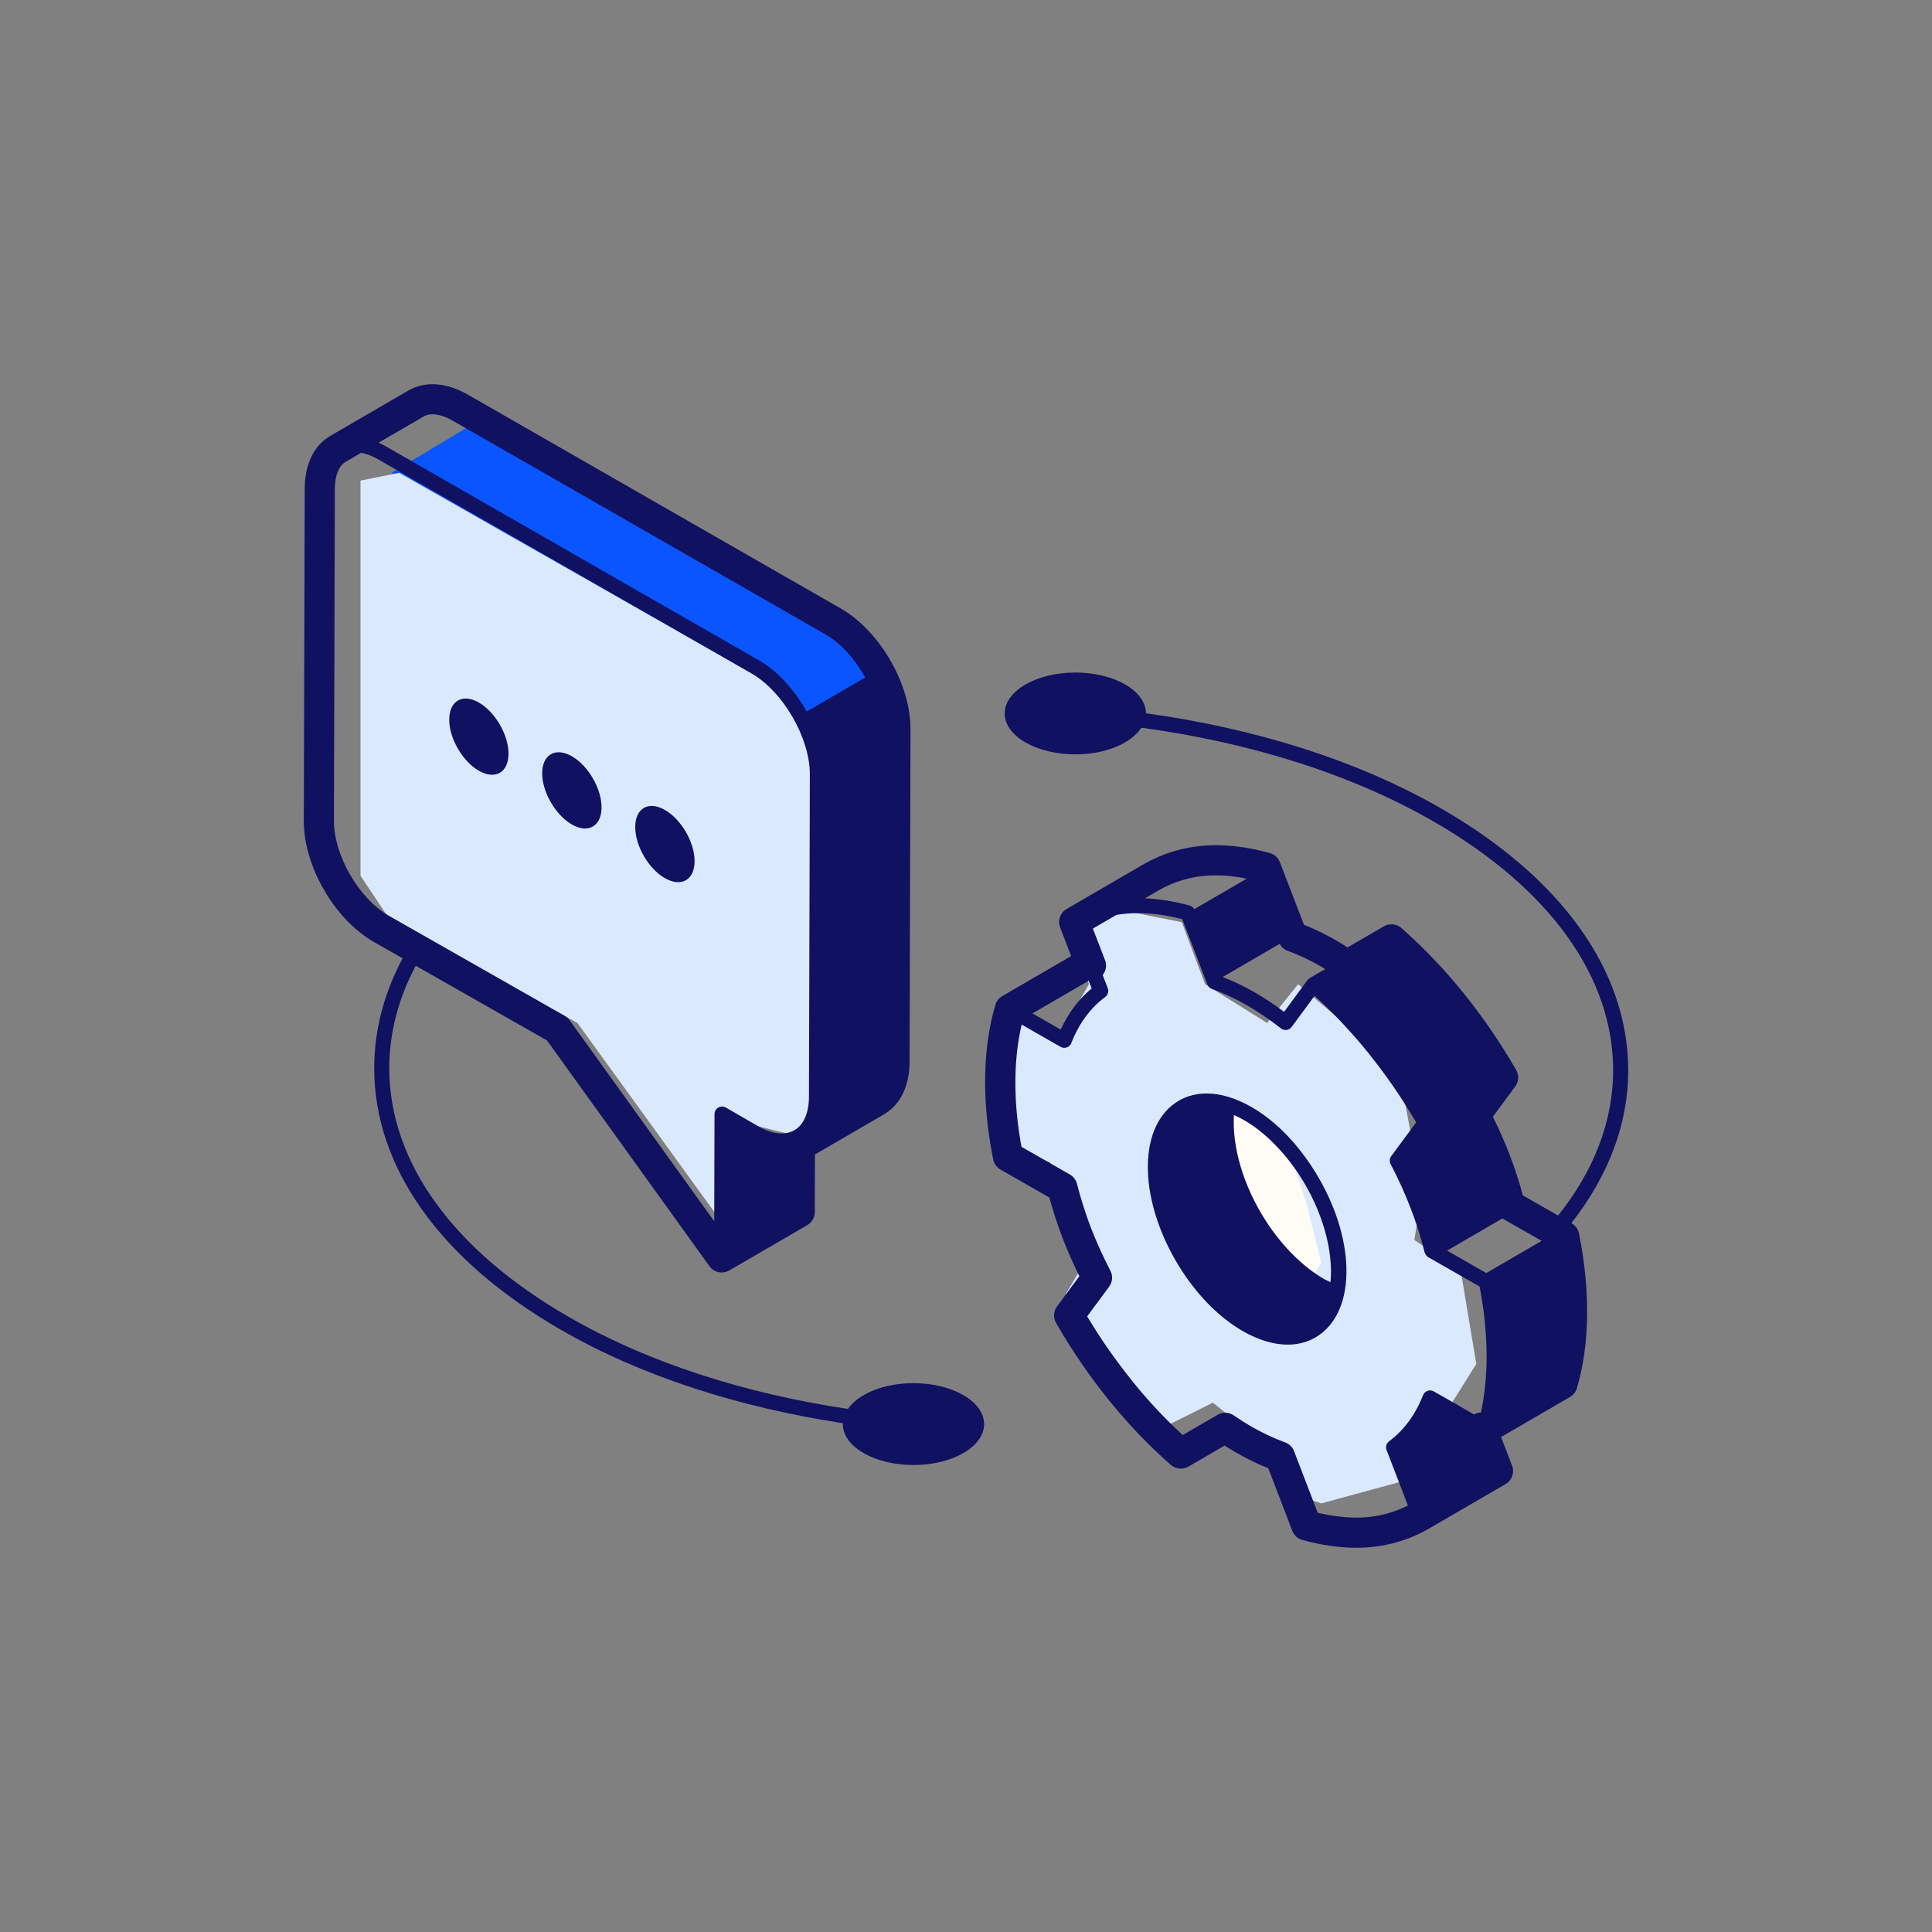 <?xml version="1.0" encoding="UTF-8"?> <svg xmlns="http://www.w3.org/2000/svg" width="170" height="170" viewBox="0 0 170 170" fill="none"><rect x="0" y="0" width="170" height="170" fill="#808080" stroke="none"/><path d="M72.629 65.468L73.311 72.286L78.084 60.696L76.72 57.968L71.948 55.241L41.266 37.514L34.448 41.605L67.857 60.696L72.629 65.468Z" fill="#0B55FF"></path><path d="M106.038 86.604L103.992 81.15L97.174 79.786L94.447 81.15L95.81 86.604L93.083 91.377L88.992 89.332L88.311 90.695L88.992 100.922L92.401 102.286L95.81 110.468L93.765 113.877L102.629 125.467L106.719 123.422L110.128 126.149L114.219 131.604L116.265 132.285L123.765 130.24L126.492 125.467L129.901 120.013L128.537 111.831L124.446 109.104L125.128 105.013L123.083 94.104L114.219 86.604L111.492 90.013L106.038 86.604Z" fill="#DBE9FF"></path><path d="M109.447 97.513L106.038 96.831V100.24V105.013L111.493 111.149L114.902 113.195L116.265 111.149L115.583 108.422L114.902 105.695L113.538 101.604L109.447 97.513Z" fill="#FFFCF6"></path><path d="M65.811 98.877L65.129 109.786L50.811 90.013L34.448 81.15L31.721 77.059V45.696V42.287L35.13 41.605L69.902 61.377L72.629 66.832L74.675 94.786L71.266 100.24L65.811 98.877Z" fill="#DBE9FF"></path><path d="M138.3 107.644L138.266 107.626C141.53 103.463 143.275 98.899 143.268 94.159C143.257 85.436 137.431 77.272 126.863 71.17C119.419 66.872 110.368 64.083 100.835 62.763C100.819 60.781 98.044 59.178 94.622 59.178C91.189 59.178 88.405 60.791 88.405 62.779C88.405 64.768 91.189 66.379 94.622 66.379C97.291 66.379 99.548 65.399 100.429 64.03C109.868 65.318 118.836 68.064 126.2 72.317C136.34 78.172 141.932 85.93 141.942 94.159C141.949 98.65 140.26 102.988 137.103 106.959L134 105.187C133.671 103.961 133.279 102.756 132.832 101.603C132.416 100.511 131.929 99.412 131.36 98.265L133.328 95.601C133.64 95.176 133.673 94.609 133.41 94.151C130.631 89.324 127.136 85.003 123.305 81.656C122.876 81.28 122.26 81.223 121.766 81.507L118.576 83.362C118.253 83.154 117.928 82.955 117.603 82.768C116.654 82.219 115.692 81.751 114.74 81.374L112.618 75.862C112.467 75.468 112.138 75.171 111.731 75.059C109.632 74.484 107.667 74.265 105.888 74.416C104.066 74.562 102.33 75.09 100.714 75.996L93.855 79.981C93.292 80.308 93.049 80.996 93.282 81.604L94.253 84.125L88.189 87.65C87.894 87.821 87.678 88.096 87.583 88.423C86.449 92.276 86.384 96.979 87.393 102.02C87.469 102.397 87.702 102.721 88.035 102.912L92.336 105.37C92.67 106.601 93.062 107.804 93.504 108.956C93.927 110.053 94.412 111.152 94.976 112.295L93.008 114.955C92.695 115.378 92.66 115.948 92.923 116.405C95.7 121.237 99.194 125.559 103.029 128.903C103.458 129.278 104.076 129.337 104.568 129.05L107.756 127.198C108.087 127.411 108.42 127.615 108.754 127.809C109.7 128.354 110.654 128.82 111.597 129.194L113.714 134.702C113.865 135.096 114.194 135.394 114.601 135.506C116.261 135.961 117.854 136.191 119.36 136.191C119.729 136.191 120.094 136.177 120.45 136.15C122.302 135.994 124.036 135.466 125.621 134.571L132.478 130.586C133.04 130.258 133.282 129.57 133.05 128.963L132.081 126.447L138.15 122.921C138.444 122.751 138.66 122.474 138.756 122.149C139.888 118.305 139.952 113.6 138.94 108.54C138.867 108.159 138.632 107.834 138.3 107.644ZM132.2 107.213L132.201 107.215L135.651 109.187L130.781 112.017L127.329 110.045L132.2 107.213ZM116.277 85.065C116.387 85.129 116.497 85.207 116.607 85.273L115.247 86.064L115.243 86.066L115.241 86.067C115.164 86.112 115.097 86.172 115.042 86.245L112.99 89.031C112.14 88.396 111.276 87.823 110.416 87.326C109.475 86.784 108.527 86.334 107.59 85.964L112.594 83.056C112.751 83.322 112.974 83.545 113.268 83.651C114.259 84.009 115.272 84.484 116.277 85.065ZM106.105 77.059C107.205 76.966 108.415 77.059 109.704 77.314L105.082 79.999C104.995 79.851 104.866 79.731 104.699 79.685C103.309 79.303 101.988 79.097 100.744 79.044L102.027 78.299C103.309 77.582 104.642 77.176 106.105 77.059ZM95.798 86.294L96.059 86.975C94.923 87.913 94.009 89.127 93.332 90.592L90.848 89.172L95.798 86.294ZM120.239 133.503C118.917 133.605 117.477 133.473 115.947 133.111L113.865 127.687C113.726 127.328 113.439 127.045 113.076 126.915C112.092 126.561 111.084 126.088 110.083 125.511C109.571 125.215 109.063 124.89 108.558 124.542C108.136 124.252 107.584 124.231 107.142 124.489L104.07 126.273C100.926 123.393 98.043 119.81 95.663 115.829L97.596 113.217C97.897 112.811 97.941 112.27 97.709 111.82C97.026 110.494 96.461 109.245 95.981 108.004C95.513 106.78 95.102 105.488 94.764 104.166C94.675 103.819 94.449 103.522 94.136 103.344L89.882 100.912C89.153 96.938 89.173 93.264 89.897 90.156L93.322 92.115C93.491 92.21 93.691 92.228 93.873 92.163C94.054 92.1 94.199 91.959 94.269 91.779C94.941 90.055 95.944 88.692 97.249 87.729C97.489 87.551 97.582 87.236 97.474 86.957L97.026 85.793C97.315 85.43 97.409 84.944 97.24 84.5L96.164 81.707L98.229 80.507C98.547 80.453 98.868 80.41 99.193 80.385C100.65 80.263 102.276 80.429 104.027 80.878L106.24 86.63C106.31 86.81 106.453 86.951 106.635 87.016C107.663 87.384 108.712 87.876 109.753 88.477C110.743 89.049 111.739 89.726 112.712 90.491C112.853 90.603 113.035 90.65 113.211 90.627C113.389 90.603 113.549 90.507 113.655 90.363L115.672 87.627C115.737 87.685 115.802 87.746 115.867 87.805C116.606 88.484 117.333 89.194 118.041 89.946C118.131 90.042 118.218 90.141 118.309 90.238C119.035 91.023 119.746 91.836 120.432 92.689C120.474 92.742 120.514 92.796 120.556 92.849C121.251 93.72 121.922 94.622 122.567 95.554C122.596 95.597 122.628 95.638 122.657 95.682C123.292 96.606 123.894 97.562 124.474 98.535C124.519 98.611 124.565 98.685 124.61 98.762L122.418 101.73C122.268 101.933 122.247 102.205 122.364 102.429C123.068 103.787 123.642 105.053 124.121 106.304C124.605 107.557 125.023 108.872 125.358 110.209C125.369 110.252 125.395 110.285 125.414 110.324C125.427 110.352 125.435 110.379 125.452 110.404C125.509 110.492 125.581 110.57 125.674 110.623L130.194 113.206C130.977 117.285 131.009 121.075 130.31 124.288C130.094 124.292 129.891 124.349 129.7 124.457L126.166 122.432C125.996 122.336 125.8 122.316 125.615 122.381C125.434 122.445 125.289 122.584 125.219 122.763C124.539 124.486 123.533 125.852 122.23 126.82C121.99 126.997 121.9 127.313 122.006 127.59L123.885 132.474C122.758 133.039 121.536 133.393 120.239 133.503Z" fill="#111161"></path><path d="M110.134 97.417C107.438 95.862 104.872 95.817 103.09 97.294C99.967 99.899 100.39 106.316 104.054 111.905C105.555 114.185 107.382 115.987 109.337 117.117C110.724 117.916 112.077 118.318 113.305 118.318C114.465 118.318 115.515 117.96 116.378 117.244C119.512 114.646 119.092 108.233 115.421 102.644C113.92 100.355 112.093 98.547 110.134 97.417ZM117.071 112.821C116.889 112.733 116.709 112.661 116.527 112.556C114.743 111.526 112.952 109.812 111.465 107.555C109.389 104.387 108.411 100.902 108.573 98.111C108.869 98.241 109.167 98.391 109.471 98.566C111.225 99.579 112.945 101.284 114.314 103.37C116.39 106.532 117.345 110.117 117.071 112.821Z" fill="#111161"></path><path d="M80.376 121.706C77.757 121.706 75.526 122.647 74.611 123.975C65.595 122.624 57.056 119.927 49.99 115.846C39.853 109.994 34.265 102.239 34.253 94.011C34.249 90.905 35.047 87.87 36.58 84.979L48.134 91.553L62.426 111.417C62.683 111.775 63.089 111.969 63.504 111.969C63.731 111.969 63.96 111.91 64.169 111.79L71.036 107.8C71.443 107.562 71.694 107.127 71.695 106.656L71.708 101.583L77.77 98.062C79.225 97.216 80.03 95.561 80.036 93.402L80.117 64.172C80.128 60.203 77.436 55.535 73.989 53.545L73.985 53.544L41.168 34.726C39.303 33.649 37.397 33.513 35.946 34.356L29.08 38.346C29.056 38.36 29.033 38.374 29.011 38.388C27.598 39.245 26.819 40.879 26.812 43.005L26.733 72.235C26.721 76.204 29.413 80.872 32.868 82.868L35.426 84.322C33.781 87.413 32.923 90.672 32.928 94.015C32.94 102.736 38.763 110.899 49.327 116.997C56.461 121.118 65.077 123.847 74.174 125.231C74.172 125.258 74.16 125.283 74.16 125.309C74.16 127.298 76.944 128.91 80.377 128.91C83.81 128.91 86.593 127.297 86.593 125.309C86.591 123.319 83.808 121.706 80.376 121.706ZM33.309 40.438L66.129 59.256C68.921 60.869 71.269 64.943 71.261 68.154L71.181 96.504C71.177 97.932 70.719 98.98 69.896 99.453C69.064 99.93 67.921 99.795 66.674 99.075L63.866 97.455C63.662 97.337 63.408 97.337 63.204 97.455C62.999 97.573 62.871 97.79 62.871 98.026L62.847 107.46L50.118 89.767C50.007 89.612 49.864 89.483 49.698 89.389L34.187 80.563C31.574 79.055 29.375 75.244 29.385 72.24L29.464 43.01C29.468 41.847 29.816 40.983 30.416 40.637C30.439 40.625 30.459 40.611 30.48 40.598L31.781 39.842C32.261 39.934 32.774 40.129 33.309 40.438ZM37.28 36.648C37.889 36.295 38.822 36.431 39.848 37.024L72.667 55.843C74.02 56.624 75.252 58.027 76.134 59.612L70.979 62.607C69.924 60.722 68.442 59.061 66.793 58.109L66.791 58.108L33.972 39.288C33.752 39.161 33.533 39.049 33.315 38.951L37.28 36.648Z" fill="#111161"></path><path d="M42.129 67.816C43.567 68.648 44.74 67.979 44.745 66.326C44.749 64.672 43.584 62.655 42.146 61.824C40.707 60.992 39.535 61.661 39.529 63.316C39.524 64.968 40.69 66.985 42.129 67.816Z" fill="#111161"></path><path d="M50.314 72.544C51.753 73.375 52.925 72.707 52.931 71.053C52.936 69.4 51.77 67.383 50.331 66.551C48.893 65.72 47.711 66.383 47.707 68.038C47.702 69.69 48.875 71.712 50.314 72.544Z" fill="#111161"></path><path d="M58.494 77.266C59.942 78.102 61.114 77.434 61.118 75.779C61.124 74.126 59.958 72.108 58.51 71.272C57.071 70.441 55.899 71.109 55.894 72.763C55.891 74.418 57.055 76.435 58.494 77.266Z" fill="#111161"></path></svg> 